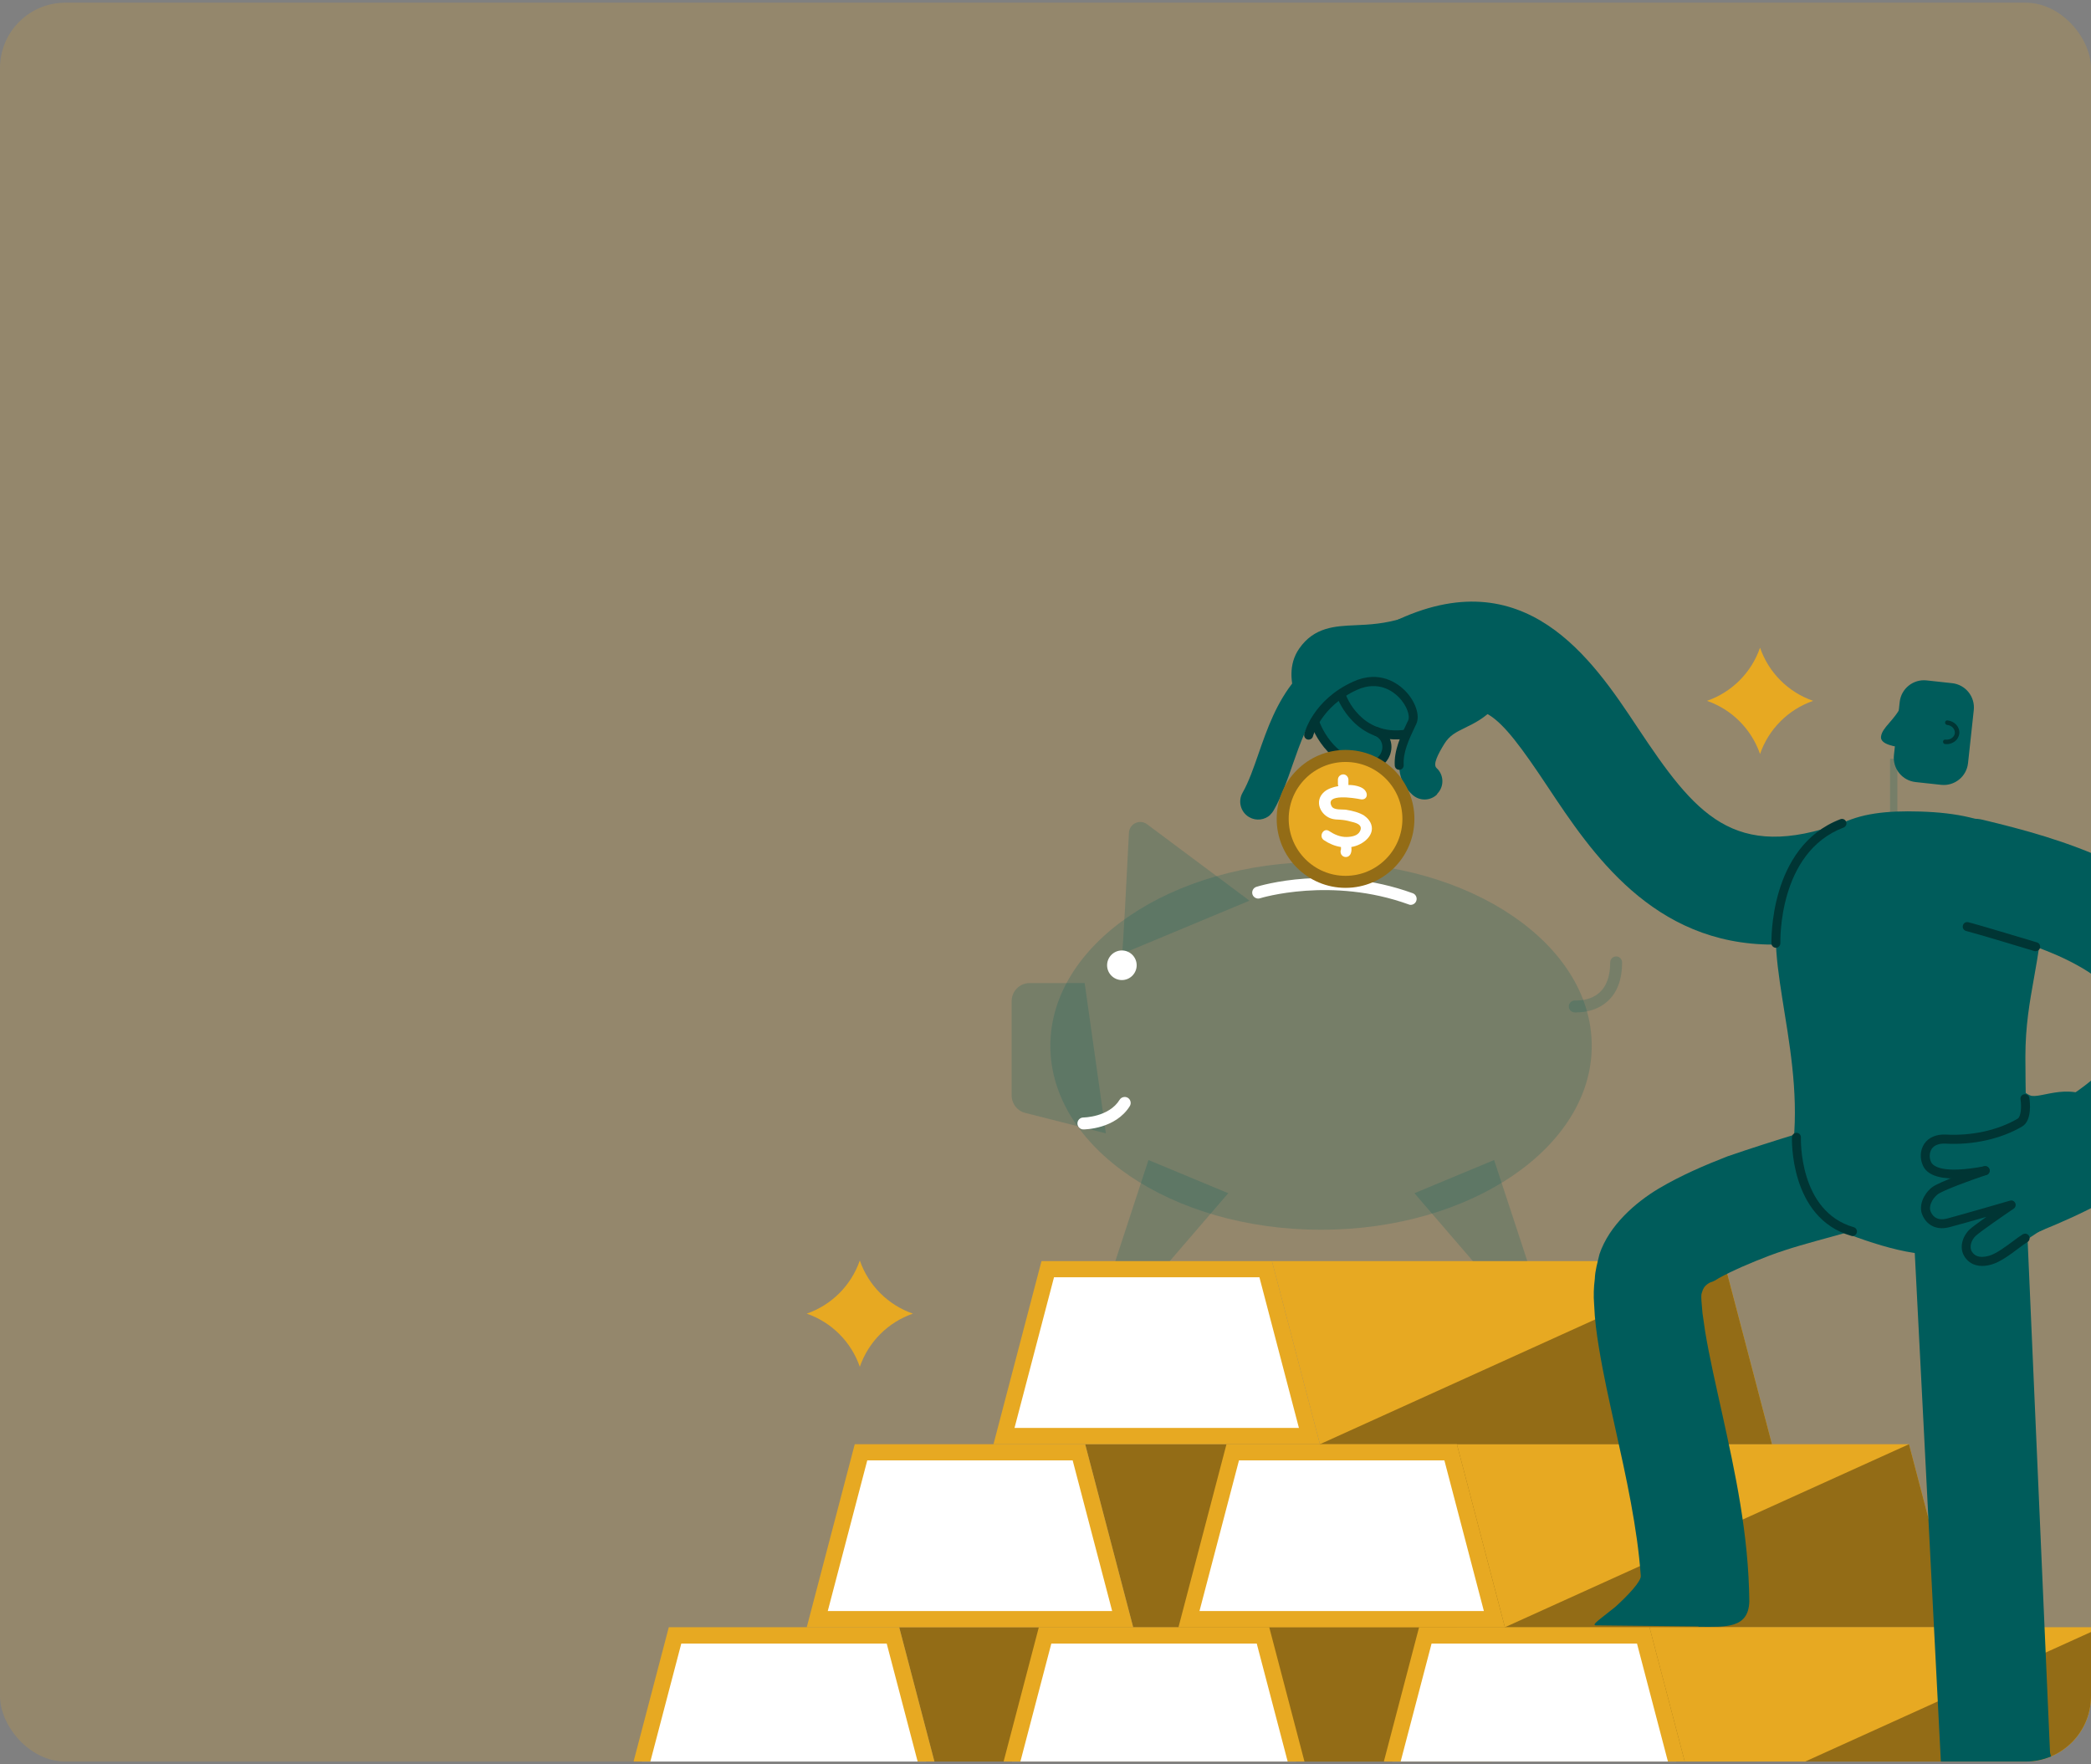 <svg width="384" height="324" viewBox="0 0 384 324" fill="none" xmlns="http://www.w3.org/2000/svg">
<rect x="0" y="0" width="384" height="324" fill="#808080" stroke="none"/>
<g clip-path="url(#clip0_212_1434)">
<rect y="0.494" width="384" height="323" rx="12" fill="#E7A922" fill-opacity="0.2"/>
<g clip-path="url(#clip1_212_1434)">
<path opacity="0.2" d="M348.442 139.325H347.093V161.258H348.442V139.325Z" fill="#005C5B"/>
<path opacity="0.2" d="M312.214 282.185H310.866V300.834H312.214V282.185Z" fill="#005C5B"/>
<path d="M325.608 173.466C303.467 173.466 292.241 156.55 284.241 144.507C274.492 129.818 272.086 128.303 264.469 132.007C261.809 133.303 258.528 134.836 258.528 134.836C258.528 134.836 250.656 135.62 248.05 130.913C247.139 129.27 241.781 127.427 242.583 124.197C243.312 121.296 250.182 116.898 250.182 116.898C250.182 116.898 253.317 115.439 255.831 114.216C280.032 102.446 292.478 121.168 300.697 133.558C311.339 149.58 318.319 158.302 338.328 151.094C343.449 149.251 349.116 151.916 350.957 157.061C352.797 162.207 350.137 167.864 344.998 169.707C337.727 172.316 331.294 173.448 325.59 173.448L325.608 173.466Z" fill="#005C5B"/>
<path d="M241.344 133.212C241.344 133.212 244.405 139.142 246.483 139.471C246.483 139.471 250.893 141.971 252.806 140.474C254.72 138.996 255.412 136.204 254.647 135.438C253.881 134.672 248.706 132.628 248.05 130.931C247.394 129.216 247.266 127.081 246.027 127.519C244.788 127.956 241.326 133.212 241.326 133.212H241.344Z" fill="#005C5B"/>
<path d="M261.153 118.924C260.788 119.289 260.332 119.581 259.804 119.745C255.412 121.114 251.804 121.278 249.18 121.387C245.663 121.552 244.824 121.679 244.004 122.865C243.13 124.124 244.715 127.81 246.246 129.872C247.321 131.332 247.011 133.394 245.553 134.489C244.096 135.566 242.036 135.274 240.961 133.814C240.287 132.92 234.565 124.891 238.592 119.106C241.344 115.147 245.171 114.982 248.888 114.818C251.403 114.709 254.264 114.581 257.854 113.468C259.585 112.92 261.444 113.888 261.973 115.639C262.355 116.844 261.991 118.121 261.153 118.96V118.924Z" fill="#005C5B"/>
<path d="M233.289 149.635C232.269 150.583 230.702 150.802 229.426 150.073C227.84 149.178 227.294 147.153 228.187 145.584C229.335 143.558 230.21 141.04 231.139 138.358C232.67 133.96 234.401 128.96 237.9 124.781C241.235 120.785 245.59 117.92 252.497 115.201C254.191 114.526 256.105 115.366 256.761 117.063C257.435 118.76 256.597 120.676 254.902 121.333C249.016 123.65 245.553 125.876 242.948 128.997C240.232 132.263 238.774 136.46 237.353 140.511C236.369 143.357 235.348 146.295 233.891 148.832C233.708 149.142 233.508 149.397 233.253 149.635H233.289Z" fill="#005C5B"/>
<path d="M258.856 135.401C258.729 135.529 258.583 135.602 258.401 135.639C248.87 137.044 245.608 128.212 245.59 128.121C245.444 127.701 245.663 127.227 246.082 127.062C246.501 126.916 246.975 127.135 247.139 127.555C247.248 127.865 249.982 135.201 258.164 133.996C258.62 133.923 259.039 134.234 259.093 134.69C259.13 134.964 259.039 135.219 258.856 135.401Z" fill="#003534"/>
<path d="M263.941 145.857C262.702 147.098 260.697 147.153 259.385 145.949C254.538 141.514 258.273 135.42 259.512 133.412C261.59 130 264.141 128.759 266.182 127.737C267.549 127.062 268.642 126.551 269.608 125.475C270.829 124.161 272.925 124.07 274.255 125.292C275.585 126.533 275.658 128.613 274.437 129.945C272.633 131.898 270.665 132.865 269.08 133.631C267.348 134.489 266.2 135.037 265.216 136.642C264.123 138.431 263.084 140.365 263.813 141.04C265.162 142.263 265.253 144.361 264.014 145.693C263.977 145.73 263.941 145.766 263.904 145.803L263.941 145.857Z" fill="#005C5B"/>
<path d="M257.544 141.131C257.399 141.277 257.216 141.35 257.016 141.368C256.56 141.405 256.178 141.058 256.141 140.602C255.977 137.828 257.235 135.164 258.346 132.829L258.62 132.263C258.948 131.588 258.492 129.672 256.852 128.011C255.868 127.008 253.153 124.891 249.18 126.697C242.583 129.708 241.143 135.146 241.125 135.201C241.016 135.639 240.56 135.912 240.123 135.803C239.686 135.693 239.412 135.255 239.522 134.799C239.576 134.544 241.125 128.54 248.487 125.183C253.408 122.938 256.779 125.584 258.018 126.825C259.932 128.759 260.825 131.387 260.096 132.938L259.822 133.522C258.747 135.785 257.635 138.139 257.781 140.493C257.781 140.73 257.708 140.967 257.544 141.131Z" fill="#003534"/>
<path d="M254.246 140.219C253.499 140.967 252.497 141.405 251.421 141.405C243.585 141.368 240.743 133.139 240.633 132.774C240.487 132.336 240.724 131.88 241.143 131.734C241.581 131.588 242.036 131.825 242.182 132.245C242.292 132.555 244.77 139.708 251.421 139.744C252.752 139.744 253.59 138.686 253.809 137.701C253.9 137.281 254.082 135.821 252.442 135.073C252.023 134.891 251.841 134.398 252.041 133.978C252.223 133.577 252.715 133.376 253.134 133.577C254.938 134.398 255.85 136.168 255.431 138.047C255.248 138.905 254.829 139.635 254.264 140.201L254.246 140.219Z" fill="#003534"/>
<path d="M242.401 265.215H325.408L316.588 231.584H233.581L242.401 265.215Z" fill="#E7A922"/>
<path d="M208.105 298.827H310.538L301.699 265.215H199.285L208.105 298.827Z" fill="#936C16"/>
<path d="M276.369 298.827H359.394L350.574 265.215H267.549L276.369 298.827Z" fill="#E7A922"/>
<path d="M276.369 298.827H359.394L350.574 265.215L276.369 298.827Z" fill="#936C16"/>
<path d="M173.954 332.457H276.369L267.549 298.827H165.134L173.954 332.457Z" fill="#936C16"/>
<path d="M241.909 332.457H324.916L316.096 298.827H233.089L241.909 332.457Z" fill="#936C16"/>
<path d="M311.74 332.457H394.747L385.927 298.827H302.92L311.74 332.457Z" fill="#E7A922"/>
<path d="M311.74 332.457H394.747L385.927 298.827L311.74 332.457Z" fill="#936C16"/>
<path d="M242.401 265.215L316.588 231.584L325.408 265.215H242.401Z" fill="#936C16"/>
<path d="M232.433 233.081H192.415L184.378 263.718H240.469L232.433 233.081Z" fill="white"/>
<path d="M231.285 234.559L238.538 262.222H186.31L193.563 234.559H231.285ZM233.581 231.584H191.267L182.447 265.215H242.401L233.581 231.584Z" fill="#E7A922"/>
<path d="M198.137 266.693H158.118L150.082 297.33H206.173L198.137 266.693Z" fill="white"/>
<path d="M196.989 268.189L204.242 295.852H152.014L159.267 268.189H196.97H196.989ZM199.285 265.215H156.97L148.15 298.845H208.105L199.285 265.215Z" fill="#E7A922"/>
<path d="M163.986 300.323H123.968L115.932 330.961H172.023L163.986 300.323Z" fill="white"/>
<path d="M162.838 301.819L170.091 329.483H117.863L125.116 301.819H162.838ZM165.134 298.827H122.82L114 332.457H173.954L165.134 298.827Z" fill="#E7A922"/>
<path d="M231.941 300.323H191.923L183.886 330.961H239.977L231.941 300.323Z" fill="white"/>
<path d="M230.793 301.819L238.046 329.483H185.818L193.071 301.819H230.793ZM233.089 298.827H190.775L181.954 332.457H241.909L233.089 298.827Z" fill="#E7A922"/>
<path d="M301.754 300.323H261.754L253.718 330.961H309.809L301.754 300.323Z" fill="white"/>
<path d="M300.624 301.819L307.877 329.483H255.649L262.902 301.819H300.624ZM302.92 298.827H260.606L251.786 332.457H311.74L302.92 298.827Z" fill="#E7A922"/>
<path d="M266.401 266.693H226.401L218.346 297.33H274.437L266.401 266.693Z" fill="white"/>
<path d="M265.253 268.189L272.506 295.852H220.278L227.531 268.189H265.253ZM267.549 265.215H225.235L216.415 298.845H276.369L267.549 265.215Z" fill="#E7A922"/>
<path d="M373.462 207.863C373.134 207.863 372.806 207.863 372.46 207.808C370.346 207.589 368.888 206.567 367.576 205.673C366.665 205.034 365.79 204.45 364.606 204.031C362.893 203.428 361.982 201.567 362.565 199.834C363.166 198.118 365.025 197.206 366.756 197.79C368.797 198.502 370.182 199.45 371.312 200.235C372.205 200.856 372.733 201.202 373.171 201.257C373.79 201.33 374.702 201.148 375.667 200.947C377.69 200.545 380.205 200.034 383.084 201.075C384.797 201.695 385.672 203.593 385.052 205.308C384.433 207.023 382.538 207.899 380.825 207.279C379.749 206.896 378.656 207.078 376.961 207.425C375.904 207.644 374.72 207.881 373.462 207.881V207.863Z" fill="#005C5B"/>
<path d="M366.392 332.494C361.125 332.494 356.989 332.621 356.679 328.388L350.629 210.49C350.264 204.925 352.779 200.016 358.337 199.651C363.913 199.304 371.02 199.907 371.385 205.472L376.469 321.709C376.615 323.899 382.483 332.475 380.442 332.475C373.007 332.475 366.61 332.475 366.392 332.475V332.494Z" fill="#005C5B"/>
<path d="M375.121 165.036C375.121 160.601 372.916 155.218 369.162 153.029C364.606 150.365 359.376 149.233 352.633 149.032C340.059 148.649 333.626 151.277 327.813 163.065C322.601 173.63 331.13 190.929 329.38 209.633C328.852 215.381 336.232 225.453 339.239 226.585C347.859 229.833 356.023 231.803 360.633 229.103C372.077 222.406 372.26 217.351 372.041 202.735C372.005 200.162 371.95 197.297 371.95 194.067C371.95 182.754 375.084 176.623 375.103 165.036H375.121Z" fill="#005C5B"/>
<path d="M348.866 128.929L347.811 138.671C347.544 141.135 349.323 143.35 351.784 143.617L356.476 144.127C358.938 144.394 361.15 142.613 361.417 140.148L362.472 130.406C362.739 127.942 360.96 125.727 358.498 125.46L353.806 124.95C351.345 124.683 349.133 126.464 348.866 128.929Z" fill="#005C5B"/>
<path d="M349.262 129.453C347.877 132.372 345.636 133.54 345.435 135.292C345.144 138.029 355.513 137.409 355.513 137.409C355.513 137.409 350.41 127.026 349.262 129.453Z" fill="#005C5B"/>
<path d="M357.481 136.642C357.39 136.642 357.28 136.642 357.189 136.642C356.97 136.624 356.806 136.405 356.825 136.186C356.843 135.967 357.007 135.785 357.28 135.821C357.718 135.876 358.137 135.766 358.446 135.529C358.756 135.31 358.957 135 358.993 134.635C359.066 133.887 358.428 133.212 357.572 133.121C357.353 133.102 357.189 132.902 357.207 132.664C357.226 132.445 357.408 132.245 357.663 132.299C358.975 132.445 359.941 133.522 359.813 134.726C359.74 135.31 359.431 135.839 358.92 136.204C358.501 136.496 357.991 136.661 357.481 136.661V136.642Z" fill="#003534"/>
<path d="M311.886 298.736C317.043 298.79 321.107 299.046 321.253 294.082C321.125 281.656 318.629 270.361 316.296 259.74C315.13 254.449 313.927 249.266 313.144 244.54L312.652 241.146C312.597 240.161 312.433 239.029 312.433 238.172C312.433 237.643 312.469 237.606 312.506 237.515C312.524 237.405 312.579 237.241 312.633 237.113C312.706 236.84 312.852 236.603 312.98 236.384C313.235 236.037 313.581 235.781 313.927 235.581C314.364 235.325 314.328 235.581 315.677 234.705C318.118 233.354 321.417 231.931 324.952 230.581C332.223 227.844 340.333 226.493 349.517 222.972C351.03 222.351 352.396 221.475 353.508 220.453C354.747 219.304 355.713 218.008 356.369 216.694C357.9 213.775 357.973 210.764 356.497 208.483C355.039 206.184 352.524 204.815 350.046 204.177C347.549 203.501 344.943 203.483 342.428 204.469C334.137 207.005 326.1 209.304 317.244 212.352C312.998 214.012 308.752 215.819 304.56 218.3C300.405 220.8 295.54 224.961 293.736 230.307C293.39 231.803 292.934 233.281 292.879 234.833C292.679 236.365 292.624 237.935 292.752 239.54C292.861 242.351 293.207 244.923 293.626 247.442C294.446 252.496 295.54 257.295 296.579 262.021C298.674 271.419 300.697 280.634 301.317 289.356C301.462 290.36 298.911 293.042 296.652 295.086C294.21 297.075 292.077 298.462 293.08 298.48C300.351 298.553 311.686 298.681 311.904 298.681L311.886 298.736Z" fill="#005C5B"/>
<path d="M340.169 226.986C340.169 226.986 340.041 226.986 339.968 226.95C328.542 223.665 329.071 208.957 329.089 208.811C329.107 208.355 329.49 208.009 329.945 208.027C330.401 208.045 330.747 208.428 330.729 208.884C330.729 209.012 330.255 222.442 340.424 225.362C340.861 225.49 341.116 225.946 340.989 226.384C340.879 226.749 340.533 227.004 340.169 226.986Z" fill="#003534"/>
<path d="M371.804 209.249L371.695 209.03C370.875 207.406 369.289 206.622 368.123 207.224C365.608 208.611 359.43 209.195 357.317 209.176C355.986 209.195 353.891 210.6 354.346 212.954C354.547 215.125 356.752 215.691 358.173 215.654C358.501 215.709 367.048 215.308 370.929 213.173C372.132 212.552 372.478 210.8 371.786 209.249H371.804Z" fill="#005C5B"/>
<path d="M373.153 215.983C372.442 214.304 370.82 213.392 369.508 213.903C365.244 215.563 360.888 216.968 356.46 218.136C355.093 218.501 353.471 220.107 353.854 222.333C354.364 224.614 356.661 224.906 358.118 224.523C362.802 223.282 367.376 221.822 371.895 220.052C373.298 219.505 373.863 217.662 373.153 216.001V215.983Z" fill="#005C5B"/>
<path d="M376.36 221.804C375.631 220.143 373.936 219.249 372.551 219.815C370.893 220.472 368.98 221.986 367.03 223.409C365.845 224.285 363.877 225.417 363.039 225.818C361.672 226.475 360.816 228.647 361.508 230.398C362.182 232.077 364.879 232.314 366.319 231.621C367.558 231.037 368.961 230.052 370.437 228.975C372.005 227.844 373.918 226.366 374.975 225.946C376.451 225.344 377.071 223.482 376.36 221.804Z" fill="#005C5B"/>
<path d="M354.164 158.466C353.089 163.831 355.549 168.849 359.576 169.762C366.538 171.404 373.353 173.32 379.185 176.075C382.064 177.462 384.67 179.05 386.583 180.783C388.515 182.535 389.59 184.268 390.009 186.093C390.483 188.009 390.191 190.016 389.371 191.969C388.424 193.94 386.802 196.075 384.542 197.991C380.059 201.896 373.882 205.052 367.522 207.607C363.877 209.049 362.091 214.231 363.713 219.468C365.317 224.687 370.292 227.789 374.793 226.019C382.446 222.899 390.155 219.249 397.554 212.917C401.198 209.76 404.843 205.618 407.394 200.144C409.891 194.56 410.784 187.863 409.271 181.641C407.831 175.218 403.932 169.78 399.941 166.222C395.895 162.572 391.722 160.2 387.658 158.229C379.531 154.452 371.713 152.372 364.059 150.529C359.631 149.507 355.257 153.156 354.182 158.503L354.164 158.466Z" fill="#005C5B"/>
<path d="M358.939 216.421C355.841 216.421 353.891 215.654 353.162 214.103C352.524 212.753 352.615 211.202 353.38 210.052C354.182 208.866 355.604 208.264 357.371 208.355C362.146 208.611 366.92 207.552 370.529 205.436C371.166 205.053 371.257 203.118 371.057 201.877C370.984 201.421 371.294 201.002 371.749 200.947C372.205 200.874 372.624 201.184 372.679 201.64C372.788 202.334 373.207 205.782 371.349 206.877C367.485 209.14 362.346 210.308 357.28 210.016C356.114 209.961 355.221 210.29 354.747 210.983C354.31 211.64 354.255 212.607 354.638 213.41C354.984 214.122 356.606 215.636 364.406 214.176C364.843 214.085 365.28 214.377 365.371 214.833C365.462 215.289 365.153 215.709 364.715 215.8C362.474 216.22 360.542 216.439 358.92 216.439L358.939 216.421Z" fill="#003534"/>
<path d="M364.005 232.479C362.346 232.479 361.38 231.657 360.834 230.855C359.667 229.158 360.433 226.968 361.745 225.745C362.201 225.326 363.458 224.413 364.788 223.464C362.164 224.212 359.212 225.052 357.991 225.362C355.112 226.11 353.472 224.468 352.925 222.826C352.433 221.348 353.198 219.34 354.747 218.081C356.059 217.005 362.948 214.651 364.314 214.195C364.752 214.049 365.207 214.286 365.353 214.705C365.499 215.143 365.262 215.6 364.843 215.746C361.8 216.767 356.642 218.665 355.804 219.359C354.693 220.271 354.255 221.603 354.492 222.315C354.693 222.935 355.403 224.34 357.572 223.774C359.923 223.154 369.034 220.526 369.125 220.49C369.508 220.362 369.927 220.563 370.091 220.928C370.255 221.293 370.146 221.731 369.8 221.968C368.141 223.081 363.677 226.165 362.838 226.95C362.037 227.679 361.563 229.03 362.164 229.906C362.547 230.471 363.312 231.165 365.262 230.617C366.592 230.252 368.396 228.884 369.727 227.898C370.437 227.369 371.057 226.913 371.494 226.658C371.895 226.439 372.387 226.566 372.624 226.968C372.843 227.369 372.715 227.862 372.314 228.099C371.914 228.336 371.349 228.756 370.711 229.231C369.216 230.362 367.339 231.767 365.699 232.223C365.062 232.406 364.497 232.479 363.986 232.479H364.005Z" fill="#003534"/>
<path d="M373.827 174.688C373.827 174.688 373.663 174.688 373.59 174.652C373.481 174.616 362.729 171.367 361.071 170.966C360.633 170.857 360.36 170.419 360.469 169.962C360.579 169.524 360.998 169.251 361.472 169.36C363.166 169.762 373.626 172.937 374.082 173.064C374.519 173.192 374.756 173.648 374.629 174.086C374.519 174.451 374.191 174.67 373.845 174.67L373.827 174.688Z" fill="#003534"/>
<path d="M326.137 174.05C325.699 174.05 325.335 173.703 325.317 173.265C325.317 173.083 324.788 155.456 337.982 150.437C338.401 150.273 338.875 150.492 339.039 150.912C339.203 151.332 338.984 151.806 338.565 151.97C326.465 156.55 326.957 173.01 326.957 173.192C326.957 173.648 326.61 174.032 326.173 174.05H326.137Z" fill="#003534"/>
<path opacity="0.2" d="M242.601 225.836C270.057 225.836 292.314 210.714 292.314 192.06C292.314 173.406 270.057 158.284 242.601 158.284C215.146 158.284 192.888 173.406 192.888 192.06C192.888 210.714 215.146 225.836 242.601 225.836Z" fill="#005C5B"/>
<path opacity="0.2" d="M206.046 175.163C206.228 174.615 206.957 160.09 207.321 152.937C207.412 151.259 209.308 150.364 210.656 151.368L229.463 165.4L206.046 175.163Z" fill="#005C5B"/>
<path opacity="0.2" d="M199.212 180.528H189.098C187.276 180.528 185.781 182.006 185.781 183.849V201.166C185.781 202.68 186.802 204.012 188.278 204.377L203.093 208.136L199.194 180.528H199.212Z" fill="#005C5B"/>
<path opacity="0.2" d="M210.911 213.027L204.825 231.584H214.829L225.563 219.121L210.911 213.027Z" fill="#005C5B"/>
<path opacity="0.2" d="M274.383 213.027L280.488 231.584H270.483L259.75 219.121L274.383 213.027Z" fill="#005C5B"/>
<path d="M259.075 166.167C258.948 166.167 258.82 166.149 258.711 166.094C244.515 160.948 231.522 164.908 231.394 164.963C230.829 165.145 230.191 164.817 230.009 164.251C229.827 163.667 230.155 163.047 230.72 162.864C231.285 162.682 244.515 158.612 259.44 164.032C260.005 164.233 260.296 164.871 260.096 165.437C259.932 165.893 259.513 166.167 259.057 166.167H259.075Z" fill="white"/>
<path opacity="0.2" d="M289.599 185.929C289.308 185.929 289.125 185.929 289.089 185.911C288.488 185.856 288.05 185.327 288.105 184.725C288.16 184.123 288.724 183.685 289.289 183.721C289.326 183.721 291.932 183.922 293.772 182.243C295.048 181.075 295.704 179.214 295.704 176.732C295.704 176.13 296.196 175.637 296.797 175.637C297.399 175.637 297.891 176.13 297.891 176.732C297.891 179.871 296.998 182.261 295.23 183.867C293.207 185.71 290.674 185.911 289.599 185.911V185.929Z" fill="#005C5B"/>
<path d="M208.743 177.261C208.743 178.758 207.522 179.98 206.027 179.98C204.533 179.98 203.312 178.758 203.312 177.261C203.312 175.765 204.533 174.543 206.027 174.543C207.522 174.543 208.743 175.765 208.743 177.261Z" fill="white"/>
<path d="M198.957 207.406C198.355 207.406 197.863 206.914 197.863 206.312C197.863 205.709 198.355 205.217 198.957 205.217C199.011 205.217 203.64 205.162 205.608 201.969C205.918 201.458 206.61 201.293 207.121 201.604C207.631 201.914 207.795 202.607 207.485 203.118C204.861 207.352 199.212 207.406 198.957 207.406Z" fill="white"/>
<path d="M157.9 231.475C159.485 236.055 163.075 239.65 167.649 241.237C163.075 242.825 159.485 246.42 157.9 251C156.314 246.42 152.724 242.825 148.15 241.237C152.724 239.65 156.314 236.055 157.9 231.475Z" fill="#E7A922"/>
<path d="M247.102 163.047C254.087 163.047 259.749 157.377 259.749 150.383C259.749 143.389 254.087 137.719 247.102 137.719C240.118 137.719 234.456 143.389 234.456 150.383C234.456 157.377 240.118 163.047 247.102 163.047Z" fill="#936C16"/>
<path d="M247.102 160.839C252.869 160.839 257.544 156.157 257.544 150.383C257.544 144.608 252.869 139.927 247.102 139.927C241.336 139.927 236.661 144.608 236.661 150.383C236.661 156.157 241.336 160.839 247.102 160.839Z" fill="#E7A922"/>
<path d="M323.221 118.942C324.806 123.522 328.396 127.117 332.97 128.705C328.396 130.292 324.806 133.887 323.221 138.467C321.636 133.887 318.046 130.292 313.472 128.705C318.046 127.117 321.636 123.522 323.221 118.942Z" fill="#E7A922"/>
<path d="M250.62 149.835C249.654 149.197 248.342 148.886 247.212 148.704C246.501 148.594 244.97 148.832 244.551 148.065C243.257 145.657 248.743 146.551 249.8 146.77C251.002 147.025 251.421 145.821 250.51 144.963C249.927 144.397 248.56 144.124 247.631 144.16C247.631 144.106 247.631 144.033 247.631 143.978V143.157C247.613 142.646 247.157 142.171 246.647 142.208C246.118 142.244 245.699 142.646 245.699 143.193V144.014C245.699 144.124 245.736 144.252 245.79 144.361C244.897 144.507 243.859 144.835 243.203 145.401C241.198 147.135 242.565 149.817 244.606 150.364C245.08 150.492 245.572 150.51 246.046 150.529C246.702 150.565 247.339 150.675 247.977 150.857C248.597 151.021 250.419 151.295 249.763 152.627C249.344 153.503 248.196 153.686 247.285 153.704C246.118 153.722 245.043 153.248 244.077 152.609C243.057 151.915 242.109 153.594 243.13 154.288C244.077 154.926 245.153 155.383 246.264 155.547C246.264 155.638 246.264 155.711 246.264 155.802C246.264 155.857 246.264 155.912 246.264 155.966C246.264 156.039 246.228 156.094 246.21 156.167C246.137 156.386 246.21 156.715 246.319 156.915C246.446 157.116 246.665 157.299 246.902 157.353C247.157 157.408 247.431 157.39 247.649 157.244C247.868 157.098 247.995 156.915 248.087 156.66C248.214 156.295 248.214 155.912 248.159 155.547C248.724 155.456 249.271 155.273 249.8 154.999C250.729 154.525 251.677 153.667 251.895 152.609C252.132 151.514 251.476 150.437 250.583 149.835H250.62Z" fill="white"/>
</g>
</g>
<defs>
<clipPath id="clip0_212_1434">
<rect y="0.494" width="384" height="323" rx="12" fill="white"/>
</clipPath>
<clipPath id="clip1_212_1434">
<rect width="296" height="222" fill="white" transform="translate(114 110.494)"/>
</clipPath>
</defs>
</svg>
